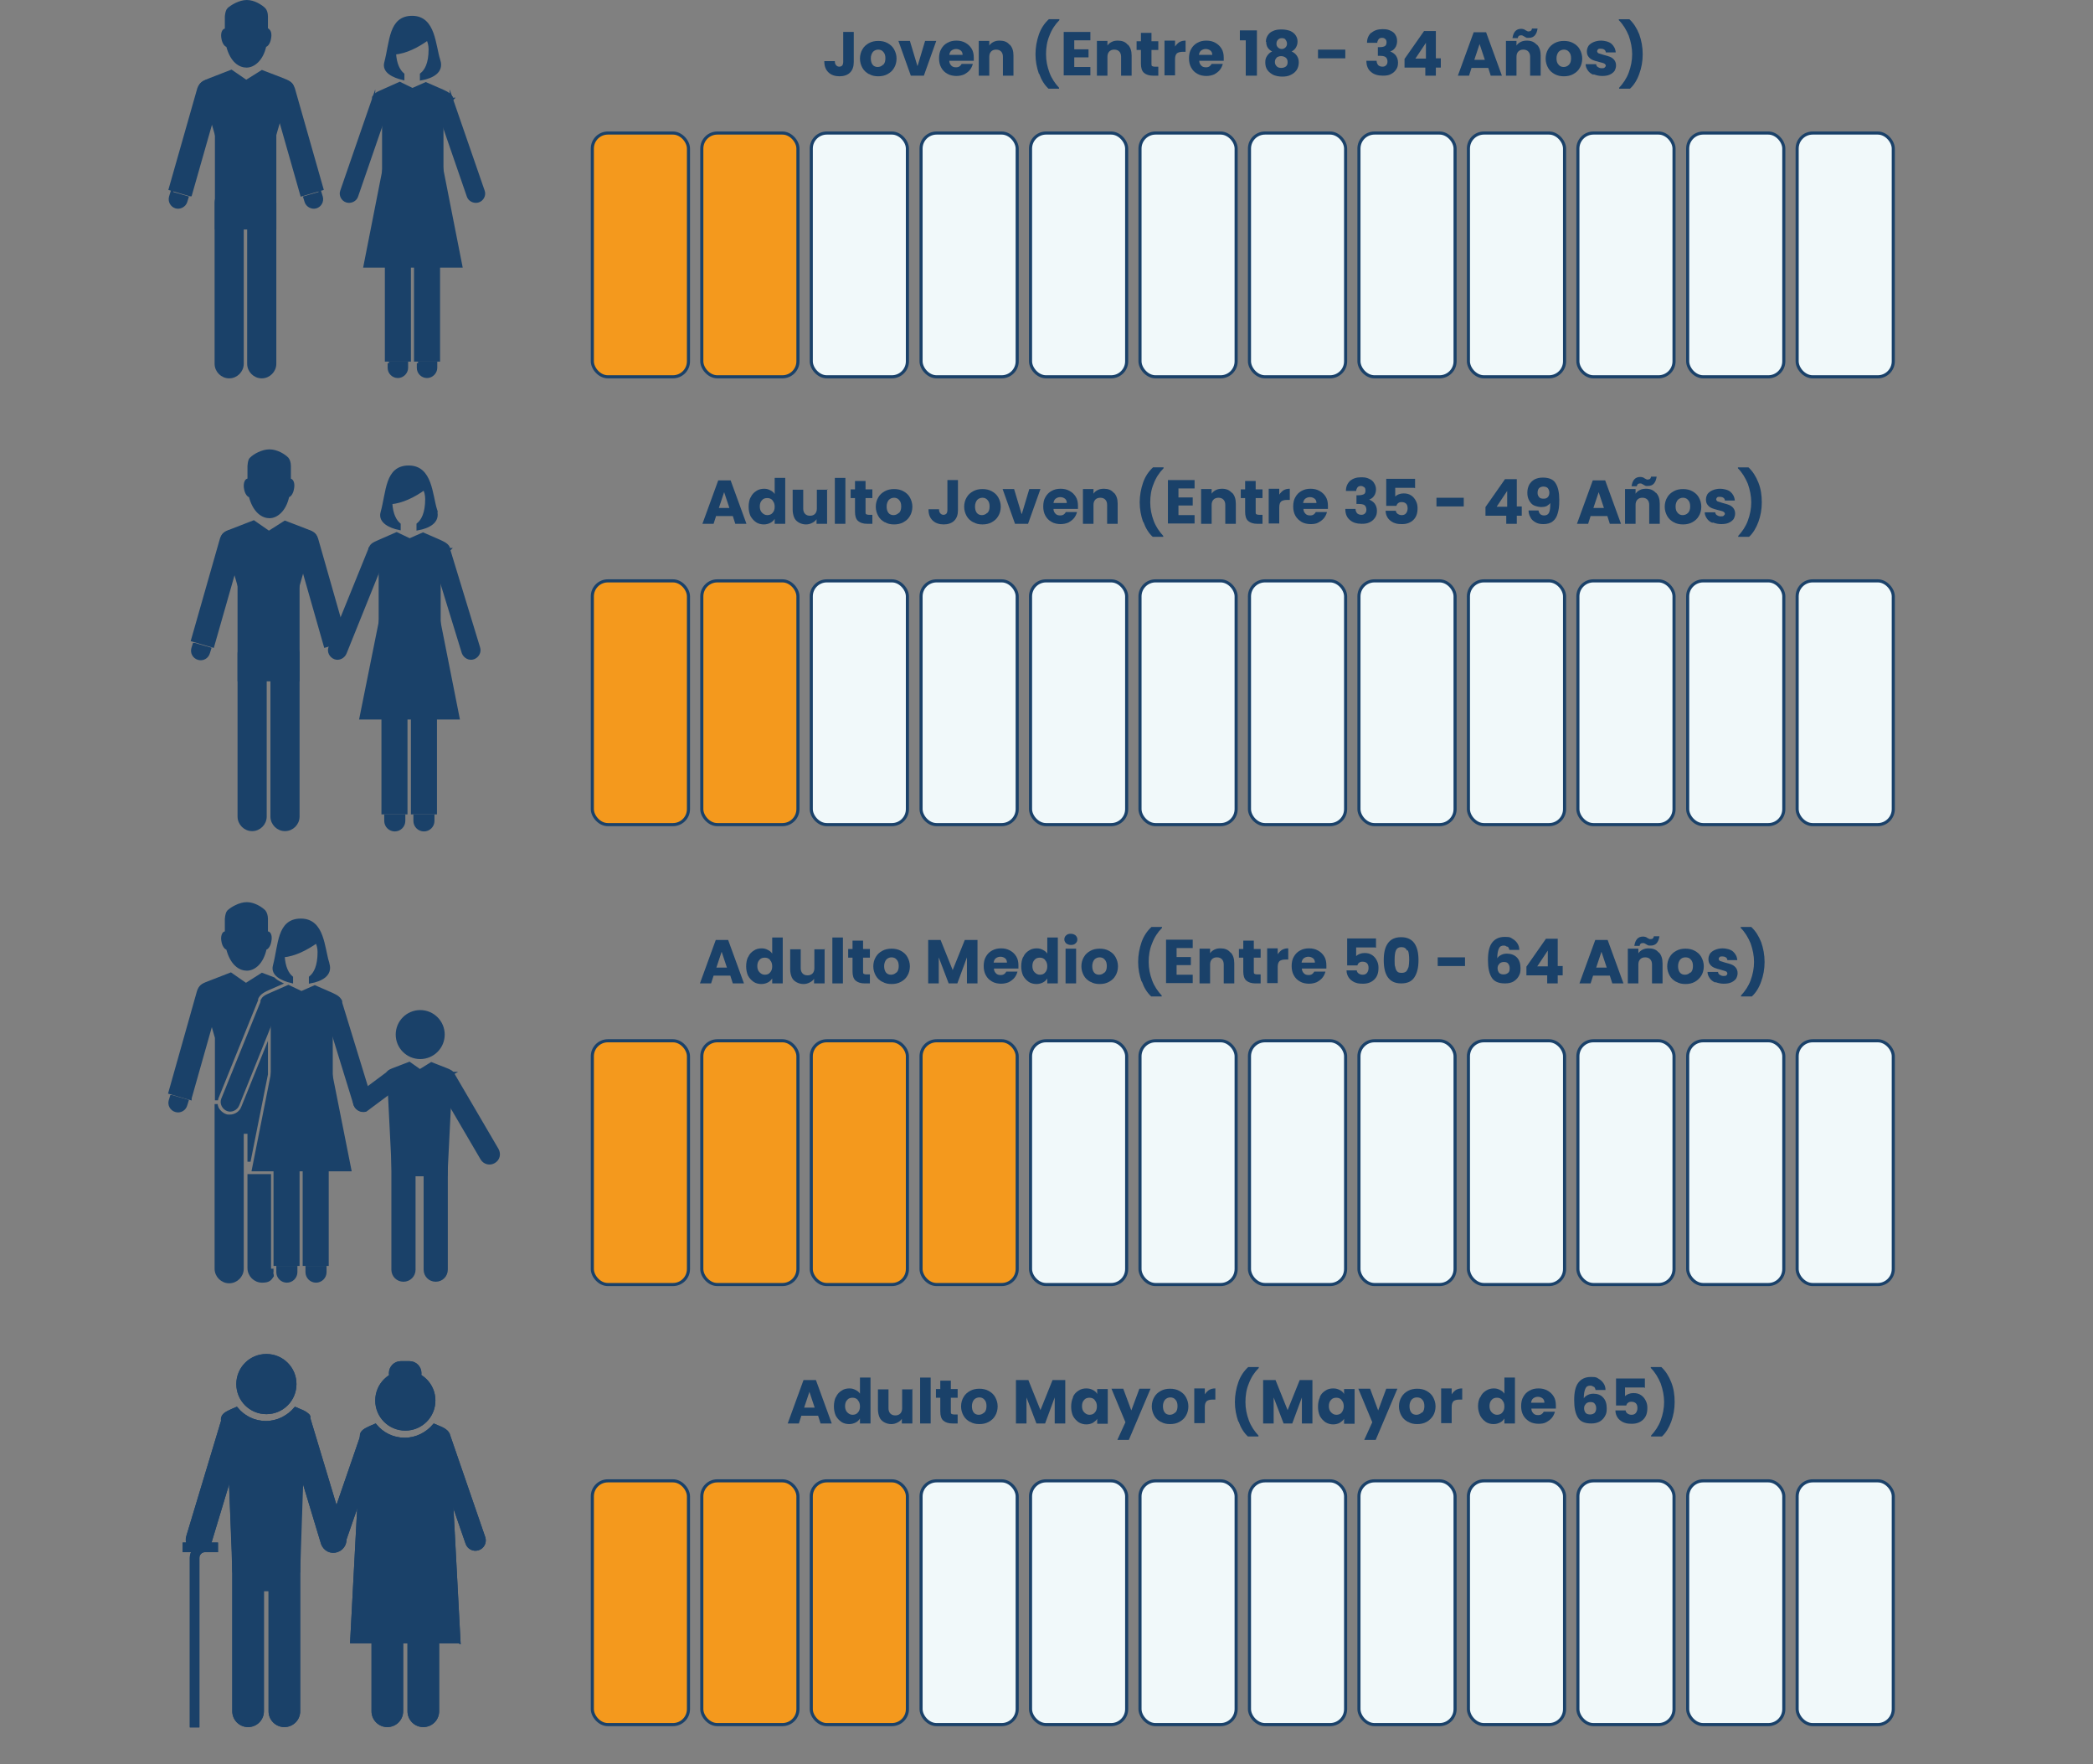 <svg xmlns="http://www.w3.org/2000/svg" id="Capa_1" data-name="Capa 1" viewBox="0 0 674.9 568.9"><rect x="0" y="0" width="674.9" height="568.9" fill="#808080" stroke="none"/><defs><style>      .cls-1 {        stroke-width: 0px;      }      .cls-1, .cls-2 {        fill: #1a4169;      }      .cls-2, .cls-3, .cls-4 {        stroke: #1a4169;        stroke-miterlimit: 10;      }      .cls-5 {        isolation: isolate;      }      .cls-3 {        fill: #f1f9fa;      }      .cls-4 {        fill: #f4991d;      }    </style></defs><g><g><path class="cls-2" d="M93.9,32.7c.2-2.6.4-4.4.4-4.4,0-1.3-1.5-2-3.3-2.7l-6.5-2.5-5.1,3.2-4.8-3.3-6.7,2.6c-1.8.7-3.3,1.3-3.3,2.7,0,0,.1,1.7.4,4.4h29s0,0-.1,0Z"></path><path class="cls-2" d="M86.2,9.7h-.3v-4.4c0-1-.3-1.9-.7-2.3-1-1-3.3-2.5-5.6-2.5s-4.8,1.5-5.9,2.5c-.4.4-.6,1.3-.7,2.3v4.3h0c-.1.1-.3,0-.4.1-.6.1-1,1.3-.7,2.7.2,1.3.9,2.3,1.5,2.3,1.3,5.1,4,6.6,6.1,6.6s4.9-1.9,5.9-6.6c.6,0,1.3-1,1.5-2.3.3-1.4,0-2.6-.7-2.7Z"></path><rect class="cls-2" x="69.8" y="32.5" width="18.8" height="41"></rect><g><path class="cls-2" d="M61.4,62.8l9.2-32.3c.5-1.8-.5-3.6-2.3-4.2s-3.6.5-4.2,2.3l-9.2,32.3,6.4,1.9h0Z"></path><path class="cls-2" d="M55.4,62.2l-.4,1.3c-.4,1.4.4,2.8,1.7,3.2s2.8-.4,3.2-1.7l.4-1.3-4.9-1.4h0Z"></path></g><g><path class="cls-2" d="M97.3,62.8l-9.2-32.3c-.5-1.8.5-3.6,2.3-4.2,1.8-.5,3.6.5,4.2,2.3l9.2,32.3-6.5,1.9Z"></path><path class="cls-2" d="M103.2,62.2l.4,1.3c.4,1.4-.4,2.8-1.7,3.2-1.3.4-2.8-.4-3.2-1.7l-.4-1.3,4.9-1.4h0Z"></path></g><polygon class="cls-2" points="88.3 44.5 70.1 44.5 65.4 28.3 93 28.3 88.3 44.5"></polygon></g><path class="cls-2" d="M78.1,117.3c0,2.3-1.9,4.2-4.2,4.2h0c-2.3,0-4.2-1.9-4.2-4.2v-51.9c0-2.3,1.9-4.2,4.2-4.2h0c2.3,0,4.2,1.9,4.2,4.2,0,0,0,51.9,0,51.9Z"></path><path class="cls-2" d="M88.6,117.3c0,2.3-1.9,4.2-4.2,4.2h0c-2.3,0-4.2-1.9-4.2-4.2v-51.9c0-2.3,1.9-4.2,4.2-4.2h0c2.3,0,4.2,1.9,4.2,4.2v51.9Z"></path></g><g><path class="cls-2" d="M145.6,32.1h0c0-1.3-1.3-2-2.8-2.7l-5.5-2.4s-2.3,1-4.3,1.9c-2.1-1-4.1-2-4.1-2l-5.6,2.5c-1.6.7-2.8,1.2-2.8,2.6h25.2,0Z"></path><path class="cls-2" d="M141.5,19.5c-1.6-4.9-1.5-13.9-8.6-13.9s-6.7,7.8-8.5,14.6c-.8,2.9,2.6,4.4,5.5,5.1v-1.3c-1.3-1.1-2.5-3.2-2.7-6.9,3.6-.3,7.4-2.2,10.7-4.6.5.9.8,2.1.8,3.4,0,4.6-1.3,6.9-2.8,8.1v1.4c3.2-.6,6.8-2.2,5.6-5.9h0Z"></path><g><path class="cls-2" d="M132,116.1v-44.2c0-2-1.6-3.7-3.7-3.7s-3.7,1.6-3.7,3.7v44.2s7.4,0,7.4,0Z"></path><path class="cls-2" d="M141.4,116.1v-44.2c0-2-1.6-3.7-3.7-3.7s-3.7,1.6-3.7,3.7v44.2s7.4,0,7.4,0Z"></path></g><g><path class="cls-2" d="M125.5,117.1v1.5c0,1.6,1.3,2.8,2.8,2.8s2.8-1.3,2.8-2.8v-1.5h-5.7,0Z"></path><path class="cls-2" d="M134.9,117.1v1.5c0,1.6,1.3,2.8,2.8,2.8s2.8-1.3,2.8-2.8v-1.5h-5.7,0Z"></path></g><g><g><path class="cls-2" d="M145.5,31.8l10.3,29.8c.5,1.3-.3,2.8-1.6,3.2s-2.8-.3-3.2-1.6l-10.9-31.6h5.4c0,.1,0,.2,0,.2Z"></path><path class="cls-2" d="M120.5,31.8l-10.3,29.8c-.5,1.3.3,2.8,1.6,3.2s2.8-.3,3.2-1.6l10.9-31.6h-5.4v.2Z"></path></g><g><rect class="cls-2" x="123.7" y="31.2" width="18.8" height="41"></rect><polygon class="cls-2" points="124 53.8 142.3 53.8 148.6 85.8 117.7 85.8 124 53.8"></polygon></g></g></g><g><g><g><path class="cls-2" d="M101.4,178c.2-2.7.4-4.4.4-4.4,0-1.3-1.5-2-3.4-2.7l-6.5-2.5-5.2,3.3-4.9-3.4-6.7,2.6c-1.9.7-3.4,1.3-3.4,2.7,0,0,.1,1.7.4,4.4h29.3Z"></path><path class="cls-2" d="M93.6,154.8h-.3v-4.5c0-1.1-.3-1.9-.7-2.4-1-1-3.3-2.5-5.7-2.5s-4.9,1.5-5.9,2.5c-.5.4-.6,1.3-.7,2.4v4.4h0c-.1.1-.3,0-.4.1-.6.1-1,1.4-.7,2.8.2,1.3.9,2.3,1.5,2.3,1.3,5.1,4.1,6.7,6.2,6.7s4.9-1.9,5.9-6.7c.6,0,1.3-1,1.5-2.3.3-1.4,0-2.6-.7-2.8h0Z"></path><rect class="cls-2" x="77.1" y="177.8" width="19" height="41.4"></rect><g><path class="cls-2" d="M68.6,208.3l9.3-32.6c.5-1.8-.5-3.7-2.3-4.2s-3.7.5-4.2,2.3l-9.3,32.6,6.5,1.9h0Z"></path><path class="cls-2" d="M62.6,207.8l-.4,1.3c-.4,1.4.4,2.8,1.8,3.2s2.8-.4,3.2-1.8l.4-1.3-4.9-1.4h0Z"></path></g><path class="cls-2" d="M104.9,208.3l-9.3-32.6c-.5-1.8.5-3.7,2.3-4.2s3.7.5,4.2,2.3l9.3,32.6-6.5,1.9h0Z"></path><polygon class="cls-2" points="95.8 189.9 77.4 189.9 72.7 173.5 100.5 173.5 95.8 189.9"></polygon></g><path class="cls-2" d="M85.5,263.3c0,2.3-1.9,4.2-4.2,4.2h0c-2.3,0-4.2-1.9-4.2-4.2v-52.4c0-2.3,1.9-4.2,4.2-4.2h0c2.3,0,4.2,1.9,4.2,4.2v52.4Z"></path><path class="cls-2" d="M96.1,263.3c0,2.3-1.9,4.2-4.2,4.2h0c-2.3,0-4.2-1.9-4.2-4.2v-52.4c0-2.3,1.9-4.2,4.2-4.2h0c2.3,0,4.2,1.9,4.2,4.2v52.4Z"></path></g><g><path class="cls-2" d="M144.7,177.3h0c0-1.3-1.3-2-2.8-2.7l-5.5-2.4s-2.3,1-4.3,1.9l-4.2-2-5.7,2.5c-1.6.7-2.8,1.2-2.8,2.6h25.4,0Z"></path><path class="cls-2" d="M140.5,164.6c-1.6-5-1.5-14-8.7-14s-6.7,7.9-8.6,14.7c-.8,2.9,2.6,4.5,5.5,5.1v-1.3c-1.3-1.1-2.5-3.2-2.7-7,3.6-.3,7.5-2.2,10.8-4.6.5.9.8,2.1.8,3.4,0,4.6-1.3,7-2.8,8.2v1.4c3.2-.6,6.8-2.2,5.6-5.9h0Z"></path><g><path class="cls-2" d="M130.9,262.1v-44.6c0-2-1.7-3.7-3.7-3.7s-3.7,1.6-3.7,3.7v44.6h7.4,0Z"></path><path class="cls-2" d="M140.4,262.1v-44.6c0-2-1.7-3.7-3.7-3.7s-3.7,1.6-3.7,3.7v44.6h7.4,0Z"></path></g><g><path class="cls-2" d="M124.4,263.1v1.6c0,1.6,1.3,2.9,2.9,2.9s2.9-1.3,2.9-2.9v-1.6h-5.8Z"></path><path class="cls-2" d="M133.8,263.1v1.6c0,1.6,1.3,2.9,2.9,2.9s2.9-1.3,2.9-2.9v-1.6h-5.8Z"></path></g><g><g><path class="cls-2" d="M144.6,177l9.7,31.8c.5,1.4-.3,2.8-1.6,3.3s-2.8-.3-3.3-1.6l-10.3-33.5h5.5Z"></path><path class="cls-2" d="M119.3,177l-12.9,31.8c-.5,1.4.3,2.8,1.6,3.3s2.8-.3,3.3-1.6l13.5-33.5h-5.5c0,.1,0,0,0,0Z"></path></g><g><rect class="cls-2" x="122.6" y="176.4" width="19" height="41.4"></rect><polygon class="cls-2" points="122.9 199.2 141.3 199.2 147.7 231.5 116.4 231.5 122.9 199.2"></polygon></g></g></g></g><g><g><g><path class="cls-2" d="M86.2,300.8h-.3v-4.5c0-1-.3-1.9-.7-2.4-1-1-3.3-2.5-5.6-2.5s-4.8,1.5-5.9,2.5c-.4.4-.6,1.3-.7,2.4v4.4h0c-.1.1-.3,0-.4.1-.6.1-1,1.4-.7,2.7.2,1.3.9,2.3,1.5,2.3,1.3,5.1,4,6.7,6.2,6.7s4.9-1.9,5.9-6.7c.6,0,1.3-1,1.5-2.3.3-1.4,0-2.6-.7-2.7h0Z"></path><g><path class="cls-2" d="M61.3,354.1l9.2-32.5c.5-1.8-.5-3.7-2.3-4.2s-3.7.5-4.2,2.3l-9.2,32.6,6.5,1.9h0Z"></path><path class="cls-2" d="M55.3,353.6l-.4,1.3c-.4,1.4.4,2.8,1.8,3.2,1.4.4,2.8-.4,3.2-1.8l.4-1.3-4.9-1.4h0Z"></path></g></g><g><path class="cls-2" d="M109.8,323.3h0c0-1.3-1.3-2-2.8-2.7l-5.5-2.4s-2.3,1-4.3,1.9c-2.1-1-4.2-2-4.2-2l-5.7,2.5c-1.6.7-2.8,1.2-2.8,2.6h25.3Z"></path><path class="cls-2" d="M105.7,310.6c-1.6-5-1.5-13.9-8.7-13.9s-6.7,7.9-8.5,14.7c-.8,2.9,2.6,4.4,5.5,5.1v-1.3c-1.3-1.1-2.5-3.2-2.7-7,3.6-.3,7.4-2.2,10.8-4.6.5.9.8,2.1.8,3.4,0,4.6-1.3,7-2.8,8.2v1.4c3.2-.6,6.8-2.2,5.6-5.9h0Z"></path><g><path class="cls-2" d="M96.1,407.7v-44.5c0-2-1.6-3.7-3.7-3.7s-3.7,1.6-3.7,3.7v44.5h7.4Z"></path><path class="cls-2" d="M105.5,407.7v-44.5c0-2-1.6-3.7-3.7-3.7s-3.7,1.6-3.7,3.7v44.5h7.4Z"></path></g><g><path class="cls-2" d="M89.6,408.7v1.5c0,1.6,1.3,2.9,2.9,2.9s2.9-1.3,2.9-2.9v-1.5h-5.8Z"></path><path class="cls-2" d="M99,408.7v1.5c0,1.6,1.3,2.9,2.9,2.9s2.9-1.3,2.9-2.9v-1.5h-5.8Z"></path></g><g><g><path class="cls-2" d="M109.7,322.9l9.7,31.6c.5,1.3-.3,2.8-1.6,3.3-1.3.5-2.8-.3-3.3-1.6l-10.3-33.4h5.5Z"></path><path class="cls-2" d="M84.6,322.9l-12.8,31.6c-.5,1.3.3,2.8,1.6,3.3,1.3.5,2.8-.3,3.3-1.6l13.4-33.4h-5.5s0,.1,0,.1Z"></path></g><g><g><path class="cls-2" d="M69.8,354.8c0-.3.1-.6.2-.9l12.7-31.4c0-.6.3-1.1.6-1.5h0c.8-1.1,2.1-1.7,3.2-2.2l3.9-1.7c-.8-.4-1.6-.9-2.2-1.5l-3.7-1.4-5.2,3.3-4.9-3.4-6.7,2.6c-1.9.7-3.3,1.3-3.3,2.7,0,0,.1,1.7.4,4.4h1.9l3.1,10.8v20h0s0,.2,0,.2Z"></path><path class="cls-2" d="M80.3,374.5l5.6-28.1v-8.2l-7.6,18.8c-.6,1.7-2.3,2.9-4.2,2.9h0c-.5,0-1,0-1.4-.2-1.1-.4-2-1.2-2.6-2.2-.2-.5-.4-1-.4-1.5v9.1h0v44c0,2.3,1.9,4.2,4.2,4.2s4.2-1.9,4.2-4.2v-44h2.2v9.5h0Z"></path><path class="cls-2" d="M87.7,410.3v-.7h-.8v-30.5h-6.6v29.8c0,2.3,1.9,4.2,4.2,4.2s2.6-.7,3.3-1.7c0-.4-.2-.8-.2-1.2h.1Z"></path></g><rect class="cls-2" x="87.8" y="322.3" width="19" height="41.2"></rect><polygon class="cls-2" points="88.1 345 106.4 345 112.8 377.2 81.7 377.2 88.1 345"></polygon></g></g></g></g><g><path class="cls-2" d="M145.8,349.8c.2-1.9.3-3.1.3-3.1,0-.9-1.1-1.4-2.4-1.9l-4.6-1.8-3.7,2.3-3.4-2.4-4.7,1.8c-1.3.5-2.4.9-2.4,1.9,0,0,0,1.2.3,3.1h20.6,0Z"></path><polygon class="cls-2" points="143.8 378.8 126.9 378.8 125.3 346.9 145.4 346.9 143.8 378.8"></polygon></g><circle class="cls-2" cx="135.5" cy="333.6" r="7.4"></circle><g><path class="cls-2" d="M126.7,370.8v38.6c0,1.9,1.5,3.4,3.4,3.4s3.4-1.5,3.4-3.4v-38.6h-6.9,0Z"></path><path class="cls-2" d="M137.1,370.8v38.6c0,1.9,1.5,3.4,3.4,3.4s3.4-1.5,3.4-3.4v-38.6h-6.9,0Z"></path></g><path class="cls-2" d="M145.9,346.1l14.4,24.6c.8,1.4.4,3.1-1,3.9-1.3.8-3.1.4-3.9-1l-14.4-24.6,4.9-2.9h0Z"></path><path class="cls-2" d="M125.5,345.7l-9,6.7c-1.5.4-2.5,1.9-2.1,3.5.4,1.5,1.9,2.5,3.5,2.1l9-6.7-1.4-5.5h0Z"></path></g><g><g><g><path class="cls-2" d="M144.6,462.7l11.4,33.1c.5,1.5-.3,3.1-1.8,3.6s-3.1-.3-3.6-1.8l-12.1-35h6c0,.1,0,0,0,0h0Z"></path><path class="cls-2" d="M116.8,462.7l-11.4,33.1c-.5,1.5.3,3.1,1.8,3.6s3.1-.3,3.6-1.8l12.1-35h-6c0,.1,0,0,0,0h0Z"></path></g><g><path class="cls-2" d="M129.5,551.8c0,2.6-2.1,4.6-4.6,4.6h0c-2.6,0-4.6-2.1-4.6-4.6v-51.8c0-2.6,2.1-4.6,4.6-4.6h0c2.6,0,4.6,2.1,4.6,4.6v51.8Z"></path><path class="cls-2" d="M141.1,551.8c0,2.6-2.1,4.6-4.6,4.6h0c-2.6,0-4.6-2.1-4.6-4.6v-51.8c0-2.6,2.1-4.6,4.6-4.6h0c2.6,0,4.6,2.1,4.6,4.6v51.8Z"></path></g><path class="cls-2" d="M148,529.4l-3.5-66.3h0c0-.4,0-.6-.2-.8v-.2h0c-.5-.8-1.6-1.4-2.9-1.9l-1.4-.6c-2.3,2.7-5.7,4.5-9.5,4.5s-7.2-1.7-9.5-4.5l-1.4.6c-1.7.8-3.1,1.4-3.1,2.9h.4l-3.5,66.3h34.6Z"></path><path class="cls-2" d="M121.5,451.6c0-5.1,4.1-9.2,9.2-9.2s9.2,4.1,9.2,9.2-4.1,9.2-9.2,9.2-9.2-4.1-9.2-9.2Z"></path><path class="cls-2" d="M135.4,442.8c0-1.9-1.5-3.4-3.4-3.4h-2.7c-1.9,0-3.4,1.5-3.4,3.4h0c0,1.9,1.5,3.4,3.4,3.4h2.7c1.9,0,3.4-1.5,3.4-3.4h0Z"></path></g><g><g><path class="cls-2" d="M144.6,462.7l11.4,33.1c.5,1.5-.3,3.1-1.8,3.6s-3.1-.3-3.6-1.8l-12.1-35h6c0,.1,0,0,0,0h0Z"></path><path class="cls-2" d="M116.8,462.7l-11.4,33.1c-.5,1.5.3,3.1,1.8,3.6s3.1-.3,3.6-1.8l12.1-35h-6c0,.1,0,0,0,0h0Z"></path></g><g><path class="cls-2" d="M129.5,551.8c0,2.6-2.1,4.6-4.6,4.6h0c-2.6,0-4.6-2.1-4.6-4.6v-51.8c0-2.6,2.1-4.6,4.6-4.6h0c2.6,0,4.6,2.1,4.6,4.6v51.8Z"></path><path class="cls-2" d="M141.1,551.8c0,2.6-2.1,4.6-4.6,4.6h0c-2.6,0-4.6-2.1-4.6-4.6v-51.8c0-2.6,2.1-4.6,4.6-4.6h0c2.6,0,4.6,2.1,4.6,4.6v51.8Z"></path></g><path class="cls-2" d="M148,529.4l-3.5-66.3h0c0-.4,0-.6-.2-.8v-.2h0c-.5-.8-1.6-1.4-2.9-1.9l-1.4-.6c-2.3,2.7-5.7,4.5-9.5,4.5s-7.2-1.7-9.5-4.5l-1.4.6c-1.7.8-3.1,1.4-3.1,2.9h.4l-3.5,66.3h34.6Z"></path><path class="cls-2" d="M121.5,451.6c0-5.1,4.1-9.2,9.2-9.2s9.2,4.1,9.2,9.2-4.1,9.2-9.2,9.2-9.2-4.1-9.2-9.2Z"></path><path class="cls-2" d="M135.4,442.8c0-1.9-1.5-3.4-3.4-3.4h-2.7c-1.9,0-3.4,1.5-3.4,3.4h0c0,1.9,1.5,3.4,3.4,3.4h2.7c1.9,0,3.4-1.5,3.4-3.4h0Z"></path></g><g><g><g><g><g><path class="cls-2" d="M84.6,551.8c0,2.6-2.1,4.6-4.6,4.6h0c-2.6,0-4.6-2.1-4.6-4.6v-51.8c0-2.6,2.1-4.6,4.6-4.6h0c2.6,0,4.6,2.1,4.6,4.6v51.8Z"></path><path class="cls-2" d="M96.3,551.8c0,2.6-2.1,4.6-4.6,4.6h0c-2.6,0-4.6-2.1-4.6-4.6v-51.8c0-2.6,2.1-4.6,4.6-4.6h0c2.6,0,4.6,2.1,4.6,4.6v51.8Z"></path></g><path class="cls-2" d="M95.8,512.6l1.7-44.8,2-11.1c-.5-.8-1.6-1.4-2.9-1.9l-1.4-.6c-2.3,2.7-5.7,4.5-9.5,4.5s-7.2-1.7-9.5-4.5l-1.4.6c-1.7.8-3.1,1.4-3.1,2.9h0l2.2,10.8,1.9,44.1h20Z"></path><path class="cls-2" d="M76.7,446.3c0-5.1,4.1-9.2,9.2-9.2s9.2,4.1,9.2,9.2-4.1,9.2-9.2,9.2-9.2-4.1-9.2-9.2Z"></path></g><path class="cls-2" d="M92.5,459.6l11.5,38.1c.7,2,2.8,3,4.7,2.3,2-.7,3-2.8,2.3-4.7l-11.6-38.5-6.9,2.9h0Z"></path><path class="cls-2" d="M79.1,459.6l-11.5,38.1c-.7,2-2.8,3-4.7,2.3-1.9-.7-3-2.8-2.3-4.7l11.6-38.5,6.9,2.9h0Z"></path></g><path class="cls-2" d="M66.1,497.9h-6.7v2.1h3c-.4.7-.7,1.4-.7,2.3v54.2h2.1v-54.2c0-1.2,1-2.3,2.3-2.3h3.7v-2.1h-3.7Z"></path></g><g><g><g><g><path class="cls-2" d="M84.6,551.8c0,2.6-2.1,4.6-4.6,4.6h0c-2.6,0-4.6-2.1-4.6-4.6v-51.8c0-2.6,2.1-4.6,4.6-4.6h0c2.6,0,4.6,2.1,4.6,4.6v51.8Z"></path><path class="cls-2" d="M96.3,551.8c0,2.6-2.1,4.6-4.6,4.6h0c-2.6,0-4.6-2.1-4.6-4.6v-51.8c0-2.6,2.1-4.6,4.6-4.6h0c2.6,0,4.6,2.1,4.6,4.6v51.8Z"></path></g><path class="cls-2" d="M96.3,506.6l1.3-38.8,2-11.1c-.5-.8-1.6-1.4-2.9-1.9l-1.4-.6c-2.3,2.7-5.7,4.5-9.5,4.5s-7.2-1.7-9.5-4.5l-1.4.6c-1.7.8-3.1,1.4-3.1,2.9h0l2.2,10.8,1.4,38.1h20.9Z"></path><path class="cls-2" d="M76.7,446.3c0-5.1,4.1-9.2,9.2-9.2s9.2,4.1,9.2,9.2-4.1,9.2-9.2,9.2-9.2-4.1-9.2-9.2Z"></path></g><path class="cls-2" d="M92.5,459.6l11.5,38.1c.7,2,2.8,3,4.7,2.3,2-.7,3-2.8,2.3-4.7l-11.6-38.5-6.9,2.9h0Z"></path><path class="cls-2" d="M79.1,459.6l-11.5,38.1c-.7,2-2.8,3-4.7,2.3-1.9-.7-3-2.8-2.3-4.7l11.6-38.5,6.9,2.9h0Z"></path></g><path class="cls-2" d="M66.1,497.9h-6.7v2.1h3c-.4.7-.7,1.4-.7,2.3v54.2h2.1v-54.2c0-1.2,1-2.3,2.3-2.3h3.7v-2.1h-3.7Z"></path></g></g></g><rect class="cls-4" x="191" y="42.9" width="31" height="78.6" rx="5" ry="5"></rect><rect class="cls-4" x="226.3" y="42.9" width="31" height="78.6" rx="5" ry="5"></rect><rect class="cls-3" x="261.6" y="42.9" width="31" height="78.6" rx="5" ry="5"></rect><rect class="cls-3" x="297" y="42.9" width="31" height="78.6" rx="5" ry="5"></rect><rect class="cls-3" x="332.3" y="42.9" width="31" height="78.6" rx="5" ry="5"></rect><rect class="cls-3" x="367.6" y="42.9" width="31" height="78.6" rx="5" ry="5"></rect><rect class="cls-3" x="402.9" y="42.9" width="31" height="78.6" rx="5" ry="5"></rect><rect class="cls-3" x="438.2" y="42.9" width="31" height="78.6" rx="5" ry="5"></rect><rect class="cls-3" x="473.5" y="42.9" width="31" height="78.6" rx="5" ry="5"></rect><rect class="cls-3" x="508.8" y="42.9" width="31" height="78.6" rx="5" ry="5"></rect><rect class="cls-3" x="544.2" y="42.9" width="31" height="78.6" rx="5" ry="5"></rect><rect class="cls-3" x="579.5" y="42.9" width="31" height="78.6" rx="5" ry="5"></rect><g class="cls-5"><g class="cls-5"><g class="cls-5"><path class="cls-1" d="M275.3,10.4v9.6c0,1.5-.4,2.6-1.2,3.4s-2,1.2-3.4,1.2-2.7-.4-3.6-1.3-1.3-2-1.3-3.6h3.4c0,.6.1,1,.4,1.3.2.3.6.5,1,.5s.7-.1,1-.4c.2-.3.3-.7.3-1.2v-9.6h3.4Z"></path><path class="cls-1" d="M280.2,23.9c-.9-.5-1.6-1.1-2.1-2s-.8-1.9-.8-3,.3-2.2.8-3c.5-.9,1.2-1.5,2.1-2s1.9-.7,3-.7,2.1.2,3,.7,1.6,1.1,2.1,2,.8,1.9.8,3-.3,2.2-.8,3c-.5.9-1.2,1.5-2.1,2s-1.9.7-3,.7-2.1-.2-2.9-.7h-.1ZM284.8,20.9c.5-.5.7-1.2.7-2.1s-.2-1.6-.7-2.1c-.4-.5-1-.7-1.6-.7s-1.2.2-1.7.7c-.4.5-.7,1.2-.7,2.1s.2,1.6.6,2.1c.4.5,1,.7,1.6.7s1.2-.2,1.7-.7h0Z"></path><path class="cls-1" d="M295.9,21.2l2.4-8h3.6l-4,11.2h-4.2l-4-11.2h3.7l2.4,8h.1Z"></path><path class="cls-1" d="M313.8,19.6h-7.7c0,.7.3,1.2.7,1.6s.9.5,1.5.5c.9,0,1.4-.4,1.8-1.1h3.6c-.2.7-.5,1.4-1,2s-1.1,1-1.8,1.4c-.7.3-1.6.5-2.5.5s-2.1-.2-2.9-.7c-.9-.5-1.5-1.1-2-2s-.7-1.9-.7-3,.2-2.2.7-3c.5-.9,1.1-1.5,2-2s1.8-.7,2.9-.7,2,.2,2.9.7,1.5,1.1,2,1.9.7,1.8.7,2.9,0,.7,0,1h-.2ZM310.4,17.7c0-.6-.2-1.1-.6-1.4s-.9-.5-1.5-.5-1.1.2-1.5.5-.6.8-.7,1.4h4.3Z"></path><path class="cls-1" d="M325.6,14.4c.8.8,1.2,2,1.2,3.5v6.5h-3.4v-6.1c0-.7-.2-1.3-.6-1.7s-.9-.6-1.6-.6-1.2.2-1.6.6-.6,1-.6,1.7v6.1h-3.4v-11.2h3.4v1.5c.3-.5.8-.9,1.4-1.2s1.2-.4,2-.4c1.3,0,2.4.4,3.1,1.3h.1Z"></path><path class="cls-1" d="M335,23.8c-.7-2-1.1-4.1-1.1-6.3s.4-4.4,1.1-6.4,1.8-3.6,3.2-4.9h3.4v.3c-1.4,1.4-2.5,3.1-3.2,5-.8,1.9-1.1,3.9-1.1,6s.4,4,1.1,5.9,1.8,3.5,3.1,4.9v.3h-3.4c-1.3-1.2-2.3-2.8-3-4.8h-.1Z"></path><path class="cls-1" d="M346.4,13.1v2.8h4.6v2.6h-4.6v3.1h5.2v2.7h-8.6v-14h8.6v2.7h-5.2Z"></path><path class="cls-1" d="M363.7,14.4c.8.8,1.2,2,1.2,3.5v6.5h-3.4v-6.1c0-.7-.2-1.3-.6-1.7s-.9-.6-1.6-.6-1.2.2-1.6.6-.6,1-.6,1.7v6.1h-3.4v-11.2h3.4v1.5c.3-.5.8-.9,1.4-1.2s1.2-.4,2-.4c1.3,0,2.4.4,3.1,1.3h.1Z"></path><path class="cls-1" d="M373.5,21.5v2.9h-1.7c-1.2,0-2.2-.3-2.9-.9-.7-.6-1-1.6-1-3v-4.4h-1.4v-2.8h1.4v-2.7h3.4v2.7h2.2v2.8h-2.2v4.5c0,.3,0,.6.2.7s.4.2.8.2c0,0,1.2,0,1.2,0Z"></path><path class="cls-1" d="M380.3,13.6c.6-.4,1.3-.5,2-.5v3.6h-.9c-.9,0-1.5.2-1.9.5-.4.4-.6,1-.6,1.9v5.2h-3.4v-11.2h3.4v1.9c.4-.6.9-1.1,1.5-1.5h-.1Z"></path><path class="cls-1" d="M394.4,19.6h-7.7c0,.7.3,1.2.7,1.6.4.4.9.5,1.5.5.9,0,1.4-.4,1.8-1.1h3.6c-.2.7-.5,1.4-1,2s-1.1,1-1.8,1.4c-.7.3-1.6.5-2.5.5s-2.1-.2-2.9-.7c-.9-.5-1.5-1.1-2-2s-.7-1.9-.7-3,.2-2.2.7-3c.5-.9,1.1-1.5,2-2s1.8-.7,2.9-.7,2,.2,2.9.7,1.5,1.1,2,1.9.7,1.8.7,2.9,0,.7,0,1h-.2ZM390.9,17.7c0-.6-.2-1.1-.6-1.4s-.9-.5-1.5-.5-1.1.2-1.5.5-.6.8-.7,1.4h4.3Z"></path><path class="cls-1" d="M399.8,13v-3.2h5.5v14.6h-3.6v-11.4h-2,.1Z"></path><path class="cls-1" d="M408.2,13.4c0-.7.2-1.4.6-2s.9-1.1,1.7-1.4c.8-.4,1.7-.5,2.8-.5s2,.2,2.8.5c.8.4,1.3.8,1.7,1.4.4.6.6,1.2.6,2s-.2,1.3-.5,1.9c-.3.5-.8,1-1.4,1.3.7.3,1.3.8,1.7,1.4.4.6.6,1.3.6,2.1s-.2,1.8-.7,2.5-1.1,1.2-2,1.6c-.8.4-1.7.5-2.7.5s-1.9-.2-2.7-.5c-.8-.4-1.5-.9-2-1.6s-.7-1.5-.7-2.5.2-1.5.6-2.1.9-1.1,1.6-1.4c-1.3-.7-1.9-1.7-1.9-3.1h-.1ZM411.7,18.6c-.4.3-.6.8-.6,1.4s.2,1,.6,1.4.9.5,1.5.5,1.1-.2,1.5-.5c.4-.4.5-.8.5-1.4s-.2-1.1-.6-1.4-.9-.5-1.5-.5-1.1.2-1.5.5h.1ZM414.5,12.7c-.3-.3-.7-.4-1.2-.4s-.9.2-1.2.5c-.3.3-.5.7-.5,1.3s.2.9.5,1.2.7.5,1.2.5.9-.2,1.2-.5c.3-.3.5-.7.5-1.2s-.2-1-.5-1.3h0Z"></path><path class="cls-1" d="M433.8,16v2.8h-8.8v-2.8s8.8,0,8.8,0Z"></path><path class="cls-1" d="M442.2,10.6c.9-.8,2.1-1.2,3.6-1.2s1.9.2,2.6.5,1.3.8,1.6,1.4c.4.6.5,1.3.5,2s-.2,1.6-.7,2.2c-.4.6-1,.9-1.5,1.1h0c.8.3,1.4.8,1.8,1.3.4.6.7,1.3.7,2.3s-.2,1.6-.6,2.2-.9,1.1-1.7,1.5c-.7.4-1.6.5-2.6.5-1.6,0-2.9-.4-3.8-1.2-1-.8-1.5-2-1.5-3.6h3.3c0,.6.2,1,.5,1.4.3.3.8.5,1.4.5s.9-.2,1.2-.5c.3-.3.4-.7.4-1.2s-.2-1.1-.6-1.4-1.1-.4-1.9-.4h-.6v-2.8h.6c.7,0,1.2-.1,1.6-.3s.6-.7.6-1.2-.1-.9-.4-1.1c-.3-.3-.6-.4-1.1-.4s-.9.2-1.1.5-.4.7-.4,1.1h-3.3c0-1.4.5-2.5,1.4-3.3h0Z"></path><path class="cls-1" d="M452.9,21.8v-2.8l6.3-9h3.8v8.8h1.6v3h-1.6v2.6h-3.4v-2.6h-6.7,0ZM459.8,13.8l-3.4,5.1h3.4s0-5.1,0-5.1Z"></path><path class="cls-1" d="M479.7,21.9h-5.2l-.8,2.5h-3.6l5.1-14h4l5.1,14h-3.6l-.8-2.5h-.2ZM478.8,19.3l-1.7-5.1-1.7,5.1h3.5,0Z"></path><path class="cls-1" d="M495.6,14.4c.8.8,1.2,2,1.2,3.5v6.5h-3.4v-6.1c0-.7-.2-1.3-.6-1.7s-.9-.6-1.6-.6-1.2.2-1.6.6-.6,1-.6,1.7v6.1h-3.4v-11.2h3.4v1.5c.3-.5.8-.9,1.4-1.2s1.2-.4,2-.4c1.3,0,2.3.4,3.1,1.3h.1ZM490.4,9.3c.3,0,.5,0,.8.1.2,0,.5.2.8.4.2.1.4.2.6.3s.3,0,.5,0c.5,0,.8-.3.9-.9h1.8c-.3,2-1.2,3-2.8,3s-.5,0-.8-.1c-.2,0-.5-.2-.8-.4-.2-.1-.4-.2-.6-.3h-.5c-.5,0-.8.3-.9.9h-1.7c.3-2,1.2-3,2.8-3h0Z"></path><path class="cls-1" d="M501.3,23.9c-.9-.5-1.6-1.1-2.1-2s-.8-1.9-.8-3,.3-2.2.8-3c.5-.9,1.2-1.5,2.1-2s1.9-.7,3-.7,2.1.2,3,.7,1.6,1.1,2.1,2,.8,1.9.8,3-.3,2.2-.8,3c-.5.9-1.2,1.5-2.1,2s-1.9.7-3,.7-2.1-.2-3-.7ZM505.9,20.9c.5-.5.7-1.2.7-2.1s-.2-1.6-.7-2.1c-.4-.5-1-.7-1.6-.7s-1.2.2-1.7.7c-.4.5-.7,1.2-.7,2.1s.2,1.6.7,2.1c.4.5,1,.7,1.6.7s1.2-.2,1.7-.7Z"></path><path class="cls-1" d="M513.8,24.1c-.8-.3-1.4-.8-1.8-1.4s-.7-1.2-.7-2h3.4c0,.4.2.7.5.9.3.2.7.4,1.2.4s.8,0,1-.2.4-.4.4-.6-.2-.6-.5-.7c-.3-.2-.9-.3-1.6-.5-.8-.2-1.5-.4-2-.6s-1-.5-1.4-1-.6-1-.6-1.8.2-1.2.5-1.8c.4-.5.9-.9,1.6-1.2s1.5-.5,2.5-.5,2.5.3,3.3,1,1.3,1.6,1.4,2.8h-3.2c0-.4-.2-.7-.5-.9-.3-.2-.7-.3-1.1-.3s-.7,0-.9.2c-.2.2-.3.4-.3.6s.2.6.5.7.9.3,1.6.5c.8.2,1.5.4,2,.6s1,.5,1.4,1,.6,1.1.6,1.8-.2,1.2-.5,1.8c-.4.5-.9.9-1.6,1.2-.7.3-1.5.4-2.4.4s-1.8-.2-2.6-.5h-.2Z"></path><path class="cls-1" d="M522.1,28.6v-.3c1.3-1.4,2.4-3,3.1-4.9s1.1-3.9,1.1-5.9-.4-4-1.1-6c-.8-1.9-1.8-3.6-3.2-5v-.3h3.4c1.4,1.3,2.4,2.9,3.2,4.9.7,2,1.1,4.1,1.1,6.4s-.4,4.4-1.1,6.3c-.7,2-1.7,3.6-3,4.8h-3.5Z"></path></g></g></g><rect class="cls-4" x="191" y="187.3" width="31" height="78.6" rx="5" ry="5"></rect><rect class="cls-4" x="226.3" y="187.3" width="31" height="78.6" rx="5" ry="5"></rect><rect class="cls-3" x="261.6" y="187.3" width="31" height="78.6" rx="5" ry="5"></rect><rect class="cls-3" x="297" y="187.3" width="31" height="78.6" rx="5" ry="5"></rect><rect class="cls-3" x="332.3" y="187.3" width="31" height="78.6" rx="5" ry="5"></rect><rect class="cls-3" x="367.6" y="187.3" width="31" height="78.6" rx="5" ry="5"></rect><rect class="cls-3" x="402.9" y="187.3" width="31" height="78.6" rx="5" ry="5"></rect><rect class="cls-3" x="438.2" y="187.3" width="31" height="78.6" rx="5" ry="5"></rect><rect class="cls-3" x="473.5" y="187.3" width="31" height="78.6" rx="5" ry="5"></rect><rect class="cls-3" x="508.8" y="187.3" width="31" height="78.6" rx="5" ry="5"></rect><rect class="cls-3" x="544.2" y="187.3" width="31" height="78.6" rx="5" ry="5"></rect><rect class="cls-3" x="579.5" y="187.3" width="31" height="78.6" rx="5" ry="5"></rect><g class="cls-5"><g class="cls-5"><g class="cls-5"><path class="cls-1" d="M236.1,166.4h-5.2l-.8,2.5h-3.6l5.1-14h4l5.1,14h-3.6l-.8-2.5h-.2ZM235.2,163.8l-1.7-5.1-1.7,5.1h3.5-.1Z"></path><path class="cls-1" d="M242.1,160.3c.4-.9,1-1.5,1.8-2,.7-.5,1.6-.7,2.5-.7s1.4.2,2,.5,1.1.7,1.4,1.2v-5.2h3.4v14.8h-3.4v-1.6c-.3.5-.8,1-1.4,1.3-.6.3-1.3.5-2.1.5s-1.8-.2-2.5-.7-1.3-1.1-1.8-2c-.4-.9-.6-1.9-.6-3s.2-2.2.6-3h.1ZM249.1,161.3c-.5-.5-1-.7-1.7-.7s-1.3.2-1.7.7c-.5.5-.7,1.2-.7,2s.2,1.5.7,2,1,.8,1.7.8,1.3-.2,1.7-.7c.5-.5.7-1.2.7-2s-.2-1.5-.7-2h0Z"></path><path class="cls-1" d="M266.7,157.7v11.2h-3.4v-1.5c-.3.5-.8.9-1.4,1.2-.6.3-1.2.5-2,.5s-1.6-.2-2.3-.6c-.7-.4-1.2-.9-1.5-1.6s-.5-1.6-.5-2.5v-6.5h3.4v6.1c0,.7.2,1.3.6,1.7.4.4.9.6,1.6.6s1.2-.2,1.6-.6.6-1,.6-1.7v-6.1h3.4v-.2Z"></path><path class="cls-1" d="M272.6,154.1v14.8h-3.4v-14.8h3.4Z"></path><path class="cls-1" d="M281.3,166v2.9h-1.7c-1.2,0-2.2-.3-2.9-.9-.7-.6-1-1.6-1-3v-4.4h-1.4v-2.8h1.4v-2.7h3.4v2.7h2.2v2.8h-2.2v4.5c0,.3,0,.6.2.7.2.1.4.2.8.2h1.2Z"></path><path class="cls-1" d="M285.3,168.4c-.9-.5-1.6-1.1-2.1-2s-.8-1.9-.8-3,.3-2.2.8-3c.5-.9,1.2-1.5,2.1-2s1.9-.7,3-.7,2.1.2,3,.7,1.6,1.1,2.1,2,.8,1.9.8,3-.3,2.2-.8,3c-.5.9-1.2,1.5-2.1,2s-1.9.7-3,.7-2.1-.2-2.9-.7h-.1ZM289.9,165.4c.5-.5.7-1.2.7-2.1s-.2-1.6-.7-2.1c-.4-.5-1-.7-1.6-.7s-1.2.2-1.7.7c-.4.5-.7,1.2-.7,2.1s.2,1.6.6,2.1c.4.5,1,.7,1.6.7s1.2-.2,1.7-.7h0Z"></path><path class="cls-1" d="M308.9,154.9v9.6c0,1.5-.4,2.6-1.2,3.4-.8.8-2,1.2-3.4,1.2s-2.7-.4-3.6-1.3-1.3-2-1.3-3.6h3.4c0,.6.1,1,.4,1.3.2.3.6.5,1,.5s.7-.1,1-.4c.2-.3.3-.7.3-1.2v-9.6h3.4Z"></path><path class="cls-1" d="M313.8,168.4c-.9-.5-1.6-1.1-2.1-2s-.8-1.9-.8-3,.3-2.2.8-3c.5-.9,1.2-1.5,2.1-2s1.9-.7,3-.7,2.1.2,3,.7,1.6,1.1,2.1,2,.8,1.9.8,3-.3,2.2-.8,3c-.5.9-1.2,1.5-2.1,2s-1.9.7-3,.7-2.1-.2-2.9-.7h-.1ZM318.4,165.4c.5-.5.7-1.2.7-2.1s-.2-1.6-.7-2.1c-.4-.5-1-.7-1.6-.7s-1.2.2-1.7.7c-.4.5-.7,1.2-.7,2.1s.2,1.6.6,2.1,1,.7,1.6.7,1.2-.2,1.7-.7h.1Z"></path><path class="cls-1" d="M329.5,165.7l2.4-8h3.6l-4,11.2h-4.2l-4-11.2h3.7l2.4,8h.1Z"></path><path class="cls-1" d="M347.4,164.1h-7.7c0,.7.3,1.2.7,1.6.4.4.9.5,1.5.5.9,0,1.4-.4,1.8-1.1h3.6c-.2.7-.5,1.4-1,2s-1.1,1-1.8,1.4c-.7.3-1.6.5-2.5.5s-2.1-.2-2.9-.7c-.9-.5-1.5-1.1-2-2s-.7-1.9-.7-3,.2-2.2.7-3c.5-.9,1.1-1.5,2-2s1.8-.7,2.9-.7,2,.2,2.9.7,1.5,1.1,2,1.9.7,1.8.7,2.9,0,.7,0,1h-.2ZM344,162.2c0-.6-.2-1.1-.6-1.4-.4-.3-.9-.5-1.5-.5s-1.1.2-1.5.5-.6.8-.7,1.4h4.3Z"></path><path class="cls-1" d="M359.2,158.9c.8.8,1.2,2,1.2,3.5v6.5h-3.4v-6.1c0-.7-.2-1.3-.6-1.7s-.9-.6-1.6-.6-1.2.2-1.6.6c-.4.4-.6,1-.6,1.7v6.1h-3.4v-11.2h3.4v1.5c.3-.5.8-.9,1.4-1.2s1.2-.4,2-.4c1.3,0,2.4.4,3.1,1.3h.1Z"></path><path class="cls-1" d="M368.6,168.3c-.7-2-1.1-4.1-1.1-6.3s.4-4.4,1.1-6.4,1.8-3.6,3.2-4.9h3.4v.3c-1.4,1.4-2.5,3.1-3.2,5-.8,1.9-1.1,3.9-1.1,6s.4,4,1.1,5.9,1.8,3.5,3.1,4.9v.3h-3.4c-1.3-1.2-2.3-2.8-3-4.8h-.1Z"></path><path class="cls-1" d="M380,157.6v2.8h4.6v2.6h-4.6v3.1h5.2v2.7h-8.6v-14h8.6v2.7h-5.2Z"></path><path class="cls-1" d="M397.3,158.9c.8.8,1.2,2,1.2,3.5v6.5h-3.4v-6.1c0-.7-.2-1.3-.6-1.7s-.9-.6-1.6-.6-1.2.2-1.6.6c-.4.4-.6,1-.6,1.7v6.1h-3.4v-11.2h3.4v1.5c.3-.5.8-.9,1.4-1.2s1.2-.4,2-.4c1.3,0,2.3.4,3.1,1.3h.1Z"></path><path class="cls-1" d="M407.1,166v2.9h-1.7c-1.2,0-2.2-.3-2.9-.9-.7-.6-1-1.6-1-3v-4.4h-1.4v-2.8h1.4v-2.7h3.4v2.7h2.2v2.8h-2.2v4.5c0,.3,0,.6.2.7.2.1.4.2.8.2h1.2Z"></path><path class="cls-1" d="M413.9,158.1c.6-.4,1.3-.5,2-.5v3.6h-.9c-.9,0-1.5.2-1.9.5-.4.4-.6,1-.6,1.9v5.2h-3.4v-11.2h3.4v1.9c.4-.6.9-1.1,1.5-1.5h-.1Z"></path><path class="cls-1" d="M428,164.1h-7.7c0,.7.3,1.2.7,1.6.4.4.9.5,1.5.5.9,0,1.4-.4,1.8-1.1h3.6c-.2.7-.5,1.4-1,2s-1.1,1-1.8,1.4-1.6.5-2.5.5-2.1-.2-2.9-.7-1.5-1.1-2-2-.7-1.9-.7-3,.2-2.2.7-3c.5-.9,1.1-1.5,2-2s1.8-.7,2.9-.7,2,.2,2.9.7,1.5,1.1,2,1.9c.5.8.7,1.8.7,2.9s0,.7,0,1h-.2ZM424.5,162.2c0-.6-.2-1.1-.6-1.4s-.9-.5-1.5-.5-1.1.2-1.5.5-.6.8-.7,1.4h4.3Z"></path><path class="cls-1" d="M435.3,155.1c.9-.8,2.1-1.2,3.6-1.2s1.9.2,2.6.5,1.3.8,1.6,1.4c.4.6.6,1.3.6,2s-.2,1.6-.7,2.2c-.4.6-1,.9-1.5,1.1h0c.8.3,1.4.8,1.8,1.3.4.6.7,1.3.7,2.3s-.2,1.6-.6,2.2c-.4.6-.9,1.1-1.7,1.5s-1.6.5-2.6.5c-1.6,0-2.9-.4-3.8-1.2-1-.8-1.5-2-1.5-3.6h3.3c0,.6.2,1,.5,1.4.3.3.8.5,1.4.5s.9-.2,1.2-.5.4-.7.4-1.2-.2-1.1-.6-1.4c-.4-.3-1.1-.4-2-.4h-.6v-2.8h.6c.7,0,1.2-.1,1.7-.3s.6-.7.6-1.2-.1-.9-.4-1.1-.6-.4-1.1-.4-.9.2-1.1.5-.4.7-.4,1.1h-3.3c0-1.4.5-2.5,1.4-3.3h-.1Z"></path><path class="cls-1" d="M456.1,157.3h-6.2v2.8c.3-.3.6-.5,1.1-.7s1-.3,1.6-.3c1,0,1.8.2,2.5.7s1.1,1,1.5,1.8.5,1.5.5,2.3c0,1.6-.4,2.8-1.3,3.7s-2.1,1.4-3.7,1.4-2-.2-2.8-.5c-.8-.4-1.4-.9-1.8-1.5s-.7-1.4-.7-2.3h3.3c0,.4.3.8.6,1s.7.4,1.3.4,1.1-.2,1.4-.6.5-.9.5-1.6-.2-1.2-.5-1.5-.8-.5-1.4-.5-.8.1-1.1.3-.5.5-.6.9h-3.3v-8.7h9.3v3h-.2Z"></path><path class="cls-1" d="M472,160.5v2.8h-8.8v-2.8h8.8Z"></path><path class="cls-1" d="M479,166.3v-2.8l6.3-9h3.8v8.8h1.6v3h-1.6v2.6h-3.4v-2.6h-6.7,0ZM486,158.3l-3.4,5.1h3.4v-5.1Z"></path><path class="cls-1" d="M498,166.2c.7,0,1.2-.3,1.5-.9.3-.6.4-1.6.4-3.1-.3.4-.7.7-1.2,1-.5.2-1.1.3-1.7.3s-1.6-.2-2.3-.5-1.2-.9-1.6-1.6c-.4-.7-.6-1.5-.6-2.5s.2-1.8.6-2.6c.4-.7,1-1.3,1.7-1.7.8-.4,1.6-.6,2.7-.6,2,0,3.4.6,4.1,1.8.8,1.2,1.2,3,1.2,5.4s-.2,3.2-.5,4.3-.8,2-1.6,2.6c-.7.6-1.8.9-3,.9s-1.9-.2-2.6-.6c-.7-.4-1.3-.9-1.6-1.6-.4-.7-.6-1.4-.6-2.2h3.2c.2,1.1.8,1.6,1.8,1.6h.1ZM499.1,160.3c.3-.3.5-.8.5-1.4s-.2-1.1-.5-1.5c-.3-.3-.8-.5-1.4-.5s-1.1.2-1.4.5-.5.8-.5,1.5.2,1,.5,1.4.8.5,1.5.5,1-.2,1.3-.5Z"></path><path class="cls-1" d="M518.1,166.4h-5.2l-.8,2.5h-3.6l5.1-14h4l5.1,14h-3.6l-.8-2.5h-.2ZM517.2,163.8l-1.7-5.1-1.7,5.1h3.5,0Z"></path><path class="cls-1" d="M534,158.9c.8.8,1.2,2,1.2,3.5v6.5h-3.4v-6.1c0-.7-.2-1.3-.6-1.7s-.9-.6-1.6-.6-1.2.2-1.6.6c-.4.4-.6,1-.6,1.7v6.1h-3.4v-11.2h3.4v1.5c.3-.5.8-.9,1.4-1.2s1.2-.4,2-.4c1.3,0,2.3.4,3.1,1.3h.1ZM528.8,153.8c.3,0,.5,0,.8.1.2,0,.5.2.8.4l.6.3c.2.1.3,0,.5,0,.5,0,.8-.3.9-.9h1.8c-.3,2-1.2,3-2.8,3s-.5,0-.8-.1c-.2,0-.5-.2-.8-.4l-.6-.3h-.5c-.5,0-.8.3-.9.9h-1.7c.3-2,1.2-3,2.8-3h0Z"></path><path class="cls-1" d="M539.7,168.4c-.9-.5-1.6-1.1-2.1-2s-.8-1.9-.8-3,.3-2.2.8-3c.5-.9,1.2-1.5,2.1-2s1.9-.7,3-.7,2.1.2,3,.7,1.6,1.1,2.1,2,.8,1.9.8,3-.3,2.2-.8,3c-.5.9-1.2,1.5-2.1,2s-1.9.7-3,.7-2.1-.2-3-.7ZM544.3,165.4c.5-.5.7-1.2.7-2.1s-.2-1.6-.7-2.1c-.4-.5-1-.7-1.6-.7s-1.2.2-1.7.7c-.4.5-.7,1.2-.7,2.1s.2,1.6.7,2.1c.4.5,1,.7,1.6.7s1.2-.2,1.7-.7Z"></path><path class="cls-1" d="M552.2,168.6c-.8-.3-1.4-.8-1.8-1.4-.4-.6-.7-1.2-.7-2h3.4c0,.4.2.7.5.9s.7.4,1.2.4.8,0,1-.2.4-.4.4-.6-.2-.6-.5-.7c-.3-.2-.9-.3-1.6-.5-.8-.2-1.5-.4-2-.6-.5-.2-1-.5-1.4-1s-.6-1-.6-1.8.2-1.2.5-1.8c.4-.5.9-.9,1.6-1.2s1.5-.5,2.5-.5,2.5.3,3.3,1,1.3,1.6,1.4,2.8h-3.2c0-.4-.2-.7-.5-.9s-.7-.3-1.1-.3-.7,0-.9.2-.3.4-.3.6.2.6.5.7.9.3,1.6.5c.8.2,1.5.4,2,.6.5.2,1,.5,1.4,1s.6,1.1.6,1.8-.2,1.2-.5,1.8c-.4.5-.9.9-1.6,1.2s-1.5.4-2.4.4-1.8-.2-2.6-.5h-.2Z"></path><path class="cls-1" d="M560.5,173.1v-.3c1.3-1.4,2.4-3,3.1-4.9s1.1-3.9,1.1-5.9-.4-4-1.1-6c-.8-1.9-1.8-3.6-3.2-5v-.3h3.4c1.4,1.3,2.4,2.9,3.2,4.9.8,2,1.1,4.1,1.1,6.4s-.4,4.4-1.1,6.3-1.7,3.6-3,4.8h-3.5Z"></path></g></g></g><rect class="cls-4" x="191" y="335.6" width="31" height="78.6" rx="5" ry="5"></rect><rect class="cls-4" x="226.3" y="335.6" width="31" height="78.6" rx="5" ry="5"></rect><rect class="cls-4" x="261.6" y="335.6" width="31" height="78.6" rx="5" ry="5"></rect><rect class="cls-4" x="297" y="335.6" width="31" height="78.6" rx="5" ry="5"></rect><rect class="cls-3" x="332.3" y="335.6" width="31" height="78.6" rx="5" ry="5"></rect><rect class="cls-3" x="367.6" y="335.6" width="31" height="78.6" rx="5" ry="5"></rect><rect class="cls-3" x="402.9" y="335.6" width="31" height="78.6" rx="5" ry="5"></rect><rect class="cls-3" x="438.2" y="335.6" width="31" height="78.6" rx="5" ry="5"></rect><rect class="cls-3" x="473.5" y="335.6" width="31" height="78.6" rx="5" ry="5"></rect><rect class="cls-3" x="508.8" y="335.6" width="31" height="78.6" rx="5" ry="5"></rect><rect class="cls-3" x="544.2" y="335.6" width="31" height="78.6" rx="5" ry="5"></rect><rect class="cls-3" x="579.5" y="335.6" width="31" height="78.6" rx="5" ry="5"></rect><g class="cls-5"><g class="cls-5"><g class="cls-5"><path class="cls-1" d="M235.3,314.6h-5.2l-.8,2.5h-3.6l5.1-14h4l5.1,14h-3.6l-.8-2.5h-.2ZM234.4,312l-1.7-5.1-1.7,5.1h3.5-.1Z"></path><path class="cls-1" d="M241.3,308.5c.4-.9,1-1.5,1.8-2,.7-.5,1.6-.7,2.5-.7s1.4.2,2,.5,1.1.7,1.4,1.2v-5.2h3.4v14.8h-3.4v-1.6c-.3.5-.8,1-1.4,1.3-.6.3-1.3.5-2.1.5s-1.8-.2-2.5-.7-1.3-1.1-1.8-2c-.4-.9-.6-1.9-.6-3s.2-2.2.6-3h.1ZM248.3,309.5c-.5-.5-1-.7-1.7-.7s-1.3.2-1.7.7c-.5.5-.7,1.2-.7,2s.2,1.5.7,2,1,.8,1.7.8,1.3-.2,1.7-.7c.5-.5.7-1.2.7-2s-.2-1.5-.7-2h0Z"></path><path class="cls-1" d="M265.9,305.9v11.2h-3.4v-1.5c-.3.5-.8.9-1.4,1.2-.6.3-1.2.5-2,.5s-1.6-.2-2.3-.6-1.2-.9-1.5-1.6-.5-1.6-.5-2.5v-6.5h3.4v6.1c0,.7.2,1.3.6,1.7.4.4.9.6,1.6.6s1.2-.2,1.6-.6c.4-.4.6-1,.6-1.7v-6.1h3.4v-.2Z"></path><path class="cls-1" d="M271.8,302.3v14.8h-3.4v-14.8h3.4Z"></path><path class="cls-1" d="M280.5,314.2v2.9h-1.7c-1.2,0-2.2-.3-2.9-.9s-1-1.6-1-3v-4.4h-1.4v-2.8h1.4v-2.7h3.4v2.7h2.2v2.8h-2.2v4.5c0,.3,0,.6.2.7s.4.2.8.2h1.2Z"></path><path class="cls-1" d="M284.5,316.6c-.9-.5-1.6-1.1-2.1-2s-.8-1.9-.8-3,.3-2.2.8-3c.5-.9,1.2-1.5,2.1-2s1.9-.7,3-.7,2.1.2,3,.7,1.6,1.1,2.1,2,.8,1.9.8,3-.3,2.2-.8,3c-.5.9-1.2,1.5-2.1,2s-1.9.7-3,.7-2.1-.2-2.9-.7h-.1ZM289.1,313.6c.5-.5.7-1.2.7-2.1s-.2-1.6-.7-2.1c-.4-.5-1-.7-1.6-.7s-1.2.2-1.7.7c-.4.5-.7,1.2-.7,2.1s.2,1.6.6,2.1c.4.5,1,.7,1.6.7s1.2-.2,1.7-.7h0Z"></path><path class="cls-1" d="M315.2,303.1v14h-3.4v-8.4l-3.1,8.4h-2.8l-3.2-8.4v8.4h-3.4v-14h4l3.9,9.7,3.9-9.7h4.1Z"></path><path class="cls-1" d="M328.2,312.3h-7.7c0,.7.3,1.2.7,1.6.4.4.9.5,1.5.5.9,0,1.4-.4,1.8-1.1h3.6c-.2.7-.5,1.4-1,2s-1.1,1-1.8,1.4c-.7.3-1.6.5-2.5.5s-2.1-.2-2.9-.7c-.9-.5-1.5-1.1-2-2s-.7-1.9-.7-3,.2-2.2.7-3c.5-.9,1.1-1.5,2-2s1.8-.7,2.9-.7,2,.2,2.9.7,1.5,1.1,2,1.9.7,1.8.7,2.9,0,.7,0,1h-.2ZM324.7,310.4c0-.6-.2-1.1-.6-1.4s-.9-.5-1.5-.5-1.1.2-1.5.5-.6.8-.7,1.4h4.3Z"></path><path class="cls-1" d="M330,308.5c.4-.9,1-1.5,1.8-2,.7-.5,1.6-.7,2.5-.7s1.4.2,2,.5,1.1.7,1.4,1.2v-5.2h3.4v14.8h-3.4v-1.6c-.3.5-.8,1-1.4,1.3s-1.3.5-2.1.5-1.8-.2-2.5-.7-1.3-1.1-1.8-2c-.4-.9-.6-1.9-.6-3s.2-2.2.6-3h.1ZM337,309.5c-.5-.5-1-.7-1.7-.7s-1.3.2-1.7.7c-.5.5-.7,1.2-.7,2s.2,1.5.7,2,1,.8,1.7.8,1.3-.2,1.7-.7c.5-.5.7-1.2.7-2s-.2-1.5-.7-2h0Z"></path><path class="cls-1" d="M343.8,304.2c-.4-.4-.6-.8-.6-1.3s.2-1,.6-1.3c.4-.4.9-.5,1.5-.5s1.1.2,1.5.5c.4.4.6.8.6,1.3s-.2,1-.6,1.3c-.4.4-.9.5-1.5.5s-1.1-.2-1.5-.5ZM347,305.9v11.2h-3.4v-11.2h3.4Z"></path><path class="cls-1" d="M351.6,316.6c-.9-.5-1.6-1.1-2.1-2s-.8-1.9-.8-3,.3-2.2.8-3c.5-.9,1.2-1.5,2.1-2s1.9-.7,3-.7,2.1.2,3,.7,1.6,1.1,2.1,2,.8,1.9.8,3-.3,2.2-.8,3c-.5.9-1.2,1.5-2.1,2s-1.9.7-3,.7-2.1-.2-2.9-.7h-.1ZM356.2,313.6c.5-.5.7-1.2.7-2.1s-.2-1.6-.7-2.1c-.4-.5-1-.7-1.6-.7s-1.2.2-1.7.7c-.4.5-.7,1.2-.7,2.1s.2,1.6.6,2.1,1,.7,1.6.7,1.2-.2,1.7-.7h.1Z"></path><path class="cls-1" d="M368.1,316.5c-.7-2-1.1-4.1-1.1-6.3s.4-4.4,1.1-6.4,1.8-3.6,3.2-4.9h3.4v.3c-1.4,1.4-2.5,3.1-3.2,5-.8,1.9-1.1,3.9-1.1,6s.4,4,1.1,5.9,1.8,3.5,3.1,4.9v.3h-3.4c-1.3-1.2-2.3-2.8-3-4.8h-.1Z"></path><path class="cls-1" d="M379.4,305.8v2.8h4.6v2.6h-4.6v3.1h5.2v2.7h-8.6v-14h8.6v2.7h-5.2Z"></path><path class="cls-1" d="M396.8,307.1c.8.8,1.2,2,1.2,3.5v6.5h-3.4v-6.1c0-.7-.2-1.3-.6-1.7s-.9-.6-1.6-.6-1.2.2-1.6.6-.6,1-.6,1.7v6.1h-3.4v-11.2h3.4v1.5c.3-.5.8-.9,1.4-1.2.6-.3,1.2-.4,2-.4,1.3,0,2.4.4,3.1,1.3h.1Z"></path><path class="cls-1" d="M406.5,314.2v2.9h-1.7c-1.2,0-2.2-.3-2.9-.9-.7-.6-1-1.6-1-3v-4.4h-1.4v-2.8h1.4v-2.7h3.4v2.7h2.2v2.8h-2.2v4.5c0,.3,0,.6.2.7s.4.2.8.2h1.2Z"></path><path class="cls-1" d="M413.4,306.3c.6-.4,1.3-.5,2-.5v3.6h-.9c-.9,0-1.5.2-1.9.5-.4.4-.6,1-.6,1.9v5.2h-3.4v-11.2h3.4v1.9c.4-.6.9-1.1,1.5-1.5h-.1Z"></path><path class="cls-1" d="M427.5,312.3h-7.7c0,.7.3,1.2.7,1.6.4.4.9.5,1.5.5.9,0,1.4-.4,1.8-1.1h3.6c-.2.7-.5,1.4-1,2s-1.1,1-1.8,1.4c-.7.3-1.6.5-2.5.5s-2.1-.2-2.9-.7c-.9-.5-1.5-1.1-2-2s-.7-1.9-.7-3,.2-2.2.7-3c.5-.9,1.1-1.5,2-2s1.8-.7,2.9-.7,2,.2,2.9.7,1.5,1.1,2,1.9.7,1.8.7,2.9,0,.7,0,1h-.2ZM424,310.4c0-.6-.2-1.1-.6-1.4s-.9-.5-1.5-.5-1.1.2-1.5.5-.6.8-.7,1.4h4.3Z"></path><path class="cls-1" d="M443.5,305.5h-6.2v2.8c.3-.3.6-.5,1.1-.7s1-.3,1.6-.3c1,0,1.8.2,2.5.7s1.1,1,1.5,1.8.5,1.5.5,2.3c0,1.6-.4,2.8-1.3,3.7-.9.9-2.1,1.4-3.7,1.4s-2-.2-2.8-.5c-.8-.4-1.4-.9-1.8-1.5s-.7-1.4-.7-2.3h3.3c0,.4.3.8.6,1s.7.4,1.3.4,1.1-.2,1.4-.6.5-.9.5-1.6-.2-1.2-.5-1.5-.8-.5-1.4-.5-.8.1-1.1.3-.5.5-.6.9h-3.3v-8.7h9.3v3h-.2Z"></path><path class="cls-1" d="M447.5,304.2c.9-1.3,2.3-2,4.3-2s3.4.7,4.3,2,1.3,3.1,1.3,5.4-.4,4.1-1.3,5.5-2.3,2-4.3,2-3.4-.7-4.3-2-1.3-3.1-1.3-5.5.4-4.1,1.3-5.4ZM453.7,306.5c-.3-.7-.9-1.1-1.8-1.1s-1.5.4-1.8,1.1-.4,1.8-.4,3.1,0,1.7.2,2.2c.1.6.3,1.1.6,1.4.3.4.8.5,1.5.5s1.1-.2,1.5-.5c.3-.4.5-.8.7-1.4.1-.6.2-1.3.2-2.2,0-1.3-.1-2.4-.4-3.1h-.3Z"></path><path class="cls-1" d="M472.4,308.7v2.8h-8.8v-2.8h8.8Z"></path><path class="cls-1" d="M486,305.3c-.3-.2-.6-.4-1.1-.4-.8,0-1.3.3-1.6,1-.3.7-.5,1.7-.5,3.1.3-.5.7-.8,1.3-1.1.6-.3,1.2-.4,1.8-.4,1.3,0,2.4.4,3.2,1.2s1.2,2,1.2,3.5-.2,1.8-.6,2.6c-.4.7-1,1.3-1.7,1.7s-1.6.6-2.7.6c-2.1,0-3.5-.6-4.3-1.9s-1.2-3.1-1.2-5.6.4-4.4,1.3-5.6,2.2-1.9,4.1-1.9,1.8.2,2.5.6,1.2.9,1.6,1.5.6,1.3.6,2.1h-3.2c-.1-.5-.3-.9-.6-1.1h0ZM483.5,310.8c-.4.3-.6.8-.6,1.4s.2,1.1.5,1.5c.4.4.9.5,1.5.5s1-.2,1.4-.5.5-.8.5-1.5-.2-1.1-.5-1.5-.8-.5-1.4-.5-1,.2-1.4.5h0Z"></path><path class="cls-1" d="M492.2,314.5v-2.8l6.3-9h3.8v8.8h1.6v3h-1.6v2.6h-3.4v-2.6h-6.7,0ZM499.1,306.5l-3.4,5.1h3.4v-5.1Z"></path><path class="cls-1" d="M518.9,314.6h-5.2l-.8,2.5h-3.6l5.1-14h4l5.1,14h-3.6l-.8-2.5h-.2ZM518.1,312l-1.7-5.1-1.7,5.1h3.5,0Z"></path><path class="cls-1" d="M534.9,307.1c.8.8,1.2,2,1.2,3.5v6.5h-3.4v-6.1c0-.7-.2-1.3-.6-1.7s-.9-.6-1.6-.6-1.2.2-1.6.6-.6,1-.6,1.7v6.1h-3.4v-11.2h3.4v1.5c.3-.5.8-.9,1.4-1.2.6-.3,1.2-.4,2-.4,1.3,0,2.4.4,3.1,1.3h.1ZM529.7,302c.3,0,.5,0,.8.1.2,0,.5.2.8.4.2.1.4.2.6.3h.5c.5,0,.8-.3.9-.9h1.8c-.3,2-1.2,3-2.8,3s-.5,0-.8-.1c-.2,0-.5-.2-.8-.4-.2-.1-.4-.2-.6-.3h-.5c-.5,0-.8.3-.9.9h-1.7c.3-2,1.2-3,2.8-3h0Z"></path><path class="cls-1" d="M540.5,316.6c-.9-.5-1.6-1.1-2.1-2s-.8-1.9-.8-3,.3-2.2.8-3c.5-.9,1.2-1.5,2.1-2s1.9-.7,3-.7,2.1.2,3,.7,1.6,1.1,2.1,2,.8,1.9.8,3-.3,2.2-.8,3-1.2,1.5-2.1,2-1.9.7-3,.7-2.1-.2-2.9-.7h-.1ZM545.2,313.6c.5-.5.7-1.2.7-2.1s-.2-1.6-.7-2.1c-.4-.5-1-.7-1.7-.7s-1.2.2-1.7.7c-.4.5-.7,1.2-.7,2.1s.2,1.6.6,2.1,1,.7,1.6.7,1.2-.2,1.7-.7h.2Z"></path><path class="cls-1" d="M553.1,316.8c-.8-.3-1.4-.8-1.8-1.4s-.7-1.2-.7-2h3.4c0,.4.2.7.5.9.3.2.7.4,1.2.4s.8,0,1-.2.3-.4.3-.6-.2-.6-.5-.7-.9-.3-1.6-.5c-.8-.2-1.5-.4-2-.6s-1-.5-1.4-1-.6-1-.6-1.8.2-1.2.5-1.8c.4-.5.9-.9,1.6-1.2.7-.3,1.5-.5,2.5-.5s2.5.3,3.3,1,1.3,1.6,1.4,2.8h-3.2c0-.4-.2-.7-.5-.9-.3-.2-.7-.3-1.1-.3s-.7,0-.9.2c-.2.2-.3.4-.3.6s.2.6.5.7.9.3,1.6.5c.8.2,1.5.4,2,.6s1,.5,1.4,1,.6,1.1.6,1.8-.2,1.2-.5,1.8c-.4.5-.9.9-1.6,1.2s-1.5.4-2.4.4-1.8-.2-2.6-.5h0Z"></path><path class="cls-1" d="M561.4,321.3v-.3c1.3-1.4,2.4-3,3.1-4.9s1.1-3.9,1.1-5.9-.4-4-1.1-6c-.8-1.9-1.8-3.6-3.2-5v-.3h3.4c1.4,1.3,2.4,2.9,3.2,4.9.7,2,1.1,4.1,1.1,6.4s-.4,4.4-1.1,6.3c-.7,2-1.7,3.6-3,4.8h-3.5Z"></path></g></g></g><rect class="cls-4" x="191" y="477.5" width="31" height="78.6" rx="5" ry="5"></rect><rect class="cls-4" x="226.3" y="477.5" width="31" height="78.6" rx="5" ry="5"></rect><rect class="cls-4" x="261.6" y="477.5" width="31" height="78.6" rx="5" ry="5"></rect><rect class="cls-3" x="297" y="477.5" width="31" height="78.6" rx="5" ry="5"></rect><rect class="cls-3" x="332.3" y="477.5" width="31" height="78.6" rx="5" ry="5"></rect><rect class="cls-3" x="367.6" y="477.5" width="31" height="78.6" rx="5" ry="5"></rect><rect class="cls-3" x="402.9" y="477.5" width="31" height="78.6" rx="5" ry="5"></rect><rect class="cls-3" x="438.2" y="477.5" width="31" height="78.6" rx="5" ry="5"></rect><rect class="cls-3" x="473.5" y="477.5" width="31" height="78.6" rx="5" ry="5"></rect><rect class="cls-3" x="508.8" y="477.5" width="31" height="78.6" rx="5" ry="5"></rect><rect class="cls-3" x="544.2" y="477.5" width="31" height="78.6" rx="5" ry="5"></rect><rect class="cls-3" x="579.5" y="477.5" width="31" height="78.6" rx="5" ry="5"></rect><g class="cls-5"><g class="cls-5"><g class="cls-5"><path class="cls-1" d="M263.6,456.5h-5.2l-.8,2.5h-3.6l5.1-14h4l5.1,14h-3.6l-.8-2.5h-.2ZM262.7,453.9l-1.7-5.1-1.7,5.1h3.5-.1Z"></path><path class="cls-1" d="M269.6,450.4c.4-.9,1-1.5,1.8-2,.7-.5,1.6-.7,2.5-.7s1.4.2,2,.5,1.1.7,1.4,1.2v-5.2h3.4v14.8h-3.4v-1.6c-.3.5-.8,1-1.4,1.3-.6.3-1.3.5-2.1.5s-1.8-.2-2.5-.7-1.3-1.1-1.8-2c-.4-.9-.6-1.9-.6-3s.2-2.2.6-3h.1ZM276.6,451.4c-.5-.5-1-.7-1.7-.7s-1.3.2-1.7.7c-.5.5-.7,1.2-.7,2s.2,1.5.7,2,1,.8,1.7.8,1.3-.2,1.7-.7c.5-.5.7-1.2.7-2s-.2-1.5-.7-2h0Z"></path><path class="cls-1" d="M294.2,447.8v11.2h-3.4v-1.5c-.3.5-.8.9-1.4,1.2-.6.3-1.2.5-2,.5s-1.6-.2-2.3-.6-1.2-.9-1.5-1.6-.5-1.6-.5-2.5v-6.5h3.4v6.1c0,.7.2,1.3.6,1.7.4.4.9.6,1.6.6s1.2-.2,1.6-.6c.4-.4.6-1,.6-1.7v-6.1h3.4v-.2Z"></path><path class="cls-1" d="M300.1,444.2v14.8h-3.4v-14.8h3.4Z"></path><path class="cls-1" d="M308.8,456.1v2.9h-1.7c-1.2,0-2.2-.3-2.9-.9s-1-1.6-1-3v-4.4h-1.4v-2.8h1.4v-2.7h3.4v2.7h2.2v2.8h-2.2v4.5c0,.3,0,.6.2.7s.4.2.8.2h1.2Z"></path><path class="cls-1" d="M312.8,458.5c-.9-.5-1.6-1.1-2.1-2s-.8-1.9-.8-3,.3-2.2.8-3c.5-.9,1.2-1.5,2.1-2s1.9-.7,3-.7,2.1.2,3,.7,1.6,1.1,2.1,2,.8,1.9.8,3-.3,2.2-.8,3c-.5.9-1.2,1.5-2.1,2s-1.9.7-3,.7-2.1-.2-2.9-.7h-.1ZM317.4,455.5c.5-.5.7-1.2.7-2.1s-.2-1.6-.7-2.1c-.4-.5-1-.7-1.6-.7s-1.2.2-1.7.7c-.4.5-.7,1.2-.7,2.1s.2,1.6.6,2.1,1,.7,1.6.7,1.2-.2,1.7-.7h.1Z"></path><path class="cls-1" d="M343.5,445v14h-3.4v-8.4l-3.1,8.4h-2.8l-3.2-8.4v8.4h-3.4v-14h4l3.9,9.7,3.9-9.7h4.1Z"></path><path class="cls-1" d="M346,450.4c.4-.9,1-1.5,1.8-2,.7-.5,1.6-.7,2.5-.7s1.5.2,2.1.5,1.1.7,1.4,1.3v-1.6h3.4v11.2h-3.4v-1.6c-.3.5-.8.9-1.4,1.3-.6.3-1.3.5-2.1.5s-1.7-.2-2.5-.7c-.7-.5-1.3-1.1-1.8-2-.4-.9-.6-1.9-.6-3s.2-2.2.6-3v-.2ZM353,451.4c-.5-.5-1-.7-1.7-.7s-1.3.2-1.7.7c-.5.5-.7,1.2-.7,2s.2,1.5.7,2,1,.8,1.7.8,1.3-.2,1.7-.7c.5-.5.7-1.2.7-2s-.2-1.5-.7-2h0Z"></path><path class="cls-1" d="M371,447.8l-7,16.5h-3.7l2.6-5.7-4.5-10.8h3.8l2.6,7,2.6-7h3.7-.1Z"></path><path class="cls-1" d="M374.3,458.5c-.9-.5-1.6-1.1-2.1-2s-.8-1.9-.8-3,.3-2.2.8-3c.5-.9,1.2-1.5,2.1-2s1.9-.7,3-.7,2.1.2,3,.7,1.6,1.1,2.1,2,.8,1.9.8,3-.3,2.2-.8,3c-.5.9-1.2,1.5-2.1,2s-1.9.7-3,.7-2.1-.2-2.9-.7h-.1ZM379,455.5c.5-.5.7-1.2.7-2.1s-.2-1.6-.7-2.1c-.4-.5-1-.7-1.6-.7s-1.2.2-1.7.7c-.4.5-.7,1.2-.7,2.1s.2,1.6.6,2.1,1,.7,1.6.7,1.2-.2,1.7-.7h.1Z"></path><path class="cls-1" d="M389.9,448.2c.6-.4,1.3-.5,2-.5v3.6h-.9c-.9,0-1.5.2-1.9.5-.4.4-.6,1-.6,1.9v5.2h-3.4v-11.2h3.4v1.9c.4-.6.9-1.1,1.5-1.5h-.1Z"></path><path class="cls-1" d="M399.3,458.4c-.7-2-1.1-4.1-1.1-6.3s.4-4.4,1.1-6.4,1.8-3.6,3.2-4.9h3.4v.3c-1.4,1.4-2.5,3.1-3.2,5-.8,1.9-1.1,3.9-1.1,6s.4,4,1.1,5.9,1.8,3.5,3.1,4.9v.3h-3.4c-1.3-1.2-2.3-2.8-3-4.8h-.1Z"></path><path class="cls-1" d="M423.2,445v14h-3.4v-8.4l-3.1,8.4h-2.8l-3.2-8.4v8.4h-3.4v-14h4l3.9,9.7,3.9-9.7h4.1Z"></path><path class="cls-1" d="M425.6,450.4c.4-.9,1-1.5,1.8-2,.7-.5,1.6-.7,2.5-.7s1.5.2,2.1.5,1.1.7,1.4,1.3v-1.6h3.4v11.2h-3.4v-1.6c-.3.5-.8.9-1.4,1.3-.6.3-1.3.5-2.1.5s-1.7-.2-2.5-.7c-.7-.5-1.3-1.1-1.8-2-.4-.9-.6-1.9-.6-3s.2-2.2.6-3v-.2ZM432.6,451.4c-.5-.5-1-.7-1.7-.7s-1.3.2-1.7.7c-.5.5-.7,1.2-.7,2s.2,1.5.7,2,1,.8,1.7.8,1.3-.2,1.7-.7.7-1.2.7-2-.2-1.5-.7-2h0Z"></path><path class="cls-1" d="M450.6,447.8l-7,16.5h-3.7l2.6-5.7-4.5-10.8h3.8l2.6,7,2.6-7h3.7-.1Z"></path><path class="cls-1" d="M454,458.5c-.9-.5-1.6-1.1-2.1-2s-.8-1.9-.8-3,.3-2.2.8-3c.5-.9,1.2-1.5,2.1-2s1.9-.7,3-.7,2.1.2,3,.7,1.6,1.1,2.1,2,.8,1.9.8,3-.3,2.2-.8,3-1.2,1.5-2.1,2-1.9.7-3,.7-2.1-.2-2.9-.7h-.1ZM458.6,455.5c.5-.5.7-1.2.7-2.1s-.2-1.6-.7-2.1c-.4-.5-1-.7-1.7-.7s-1.2.2-1.7.7c-.4.5-.7,1.2-.7,2.1s.2,1.6.6,2.1,1,.7,1.6.7,1.2-.2,1.7-.7h.2Z"></path><path class="cls-1" d="M469.5,448.2c.6-.4,1.3-.5,2-.5v3.6h-.9c-.9,0-1.5.2-1.9.5-.4.4-.6,1-.6,1.9v5.2h-3.4v-11.2h3.4v1.9c.4-.6.9-1.1,1.5-1.5h-.1Z"></path><path class="cls-1" d="M477.4,450.4c.4-.9,1-1.5,1.8-2s1.6-.7,2.5-.7,1.4.2,2,.5,1.1.7,1.4,1.2v-5.2h3.4v14.8h-3.4v-1.6c-.3.5-.8,1-1.4,1.3s-1.3.5-2.1.5-1.8-.2-2.5-.7-1.3-1.1-1.8-2c-.4-.9-.7-1.9-.7-3s.2-2.2.7-3h.1ZM484.4,451.4c-.5-.5-1-.7-1.7-.7s-1.3.2-1.7.7c-.5.5-.7,1.2-.7,2s.2,1.5.7,2,1,.8,1.7.8,1.3-.2,1.7-.7c.5-.5.7-1.2.7-2s-.2-1.5-.7-2h0Z"></path><path class="cls-1" d="M501.5,454.2h-7.7c0,.7.3,1.2.7,1.6.4.4.9.5,1.5.5.9,0,1.4-.4,1.8-1.1h3.6c-.2.7-.5,1.4-1,2s-1.1,1-1.8,1.4-1.6.5-2.5.5-2.1-.2-2.9-.7-1.5-1.1-2-2-.7-1.9-.7-3,.2-2.2.7-3c.5-.9,1.1-1.5,2-2s1.8-.7,2.9-.7,2,.2,2.9.7,1.5,1.1,2,1.9.7,1.8.7,2.9,0,.7,0,1h-.2ZM498,452.3c0-.6-.2-1.1-.6-1.4s-.9-.5-1.5-.5-1.1.2-1.5.5-.6.8-.7,1.4h4.3Z"></path><path class="cls-1" d="M513.9,447.2c-.3-.2-.6-.4-1.1-.4-.8,0-1.3.3-1.6,1-.3.7-.5,1.7-.5,3.1.3-.5.7-.8,1.3-1.1.6-.3,1.2-.4,1.8-.4,1.3,0,2.4.4,3.1,1.2.8.8,1.2,2,1.2,3.5s-.2,1.8-.6,2.6c-.4.7-1,1.3-1.7,1.7-.8.4-1.6.6-2.7.6-2.1,0-3.5-.6-4.3-1.9s-1.2-3.1-1.2-5.6.4-4.4,1.3-5.6,2.2-1.9,4.1-1.9,1.8.2,2.5.6,1.2.9,1.6,1.5.6,1.3.6,2.1h-3.2c-.1-.5-.3-.9-.6-1.1h0ZM511.4,452.7c-.4.3-.6.8-.6,1.4s.2,1.1.5,1.5c.4.4.9.5,1.5.5s1-.2,1.4-.5c.3-.4.5-.8.5-1.5s-.2-1.1-.5-1.5-.8-.5-1.4-.5-1,.2-1.4.5h0Z"></path><path class="cls-1" d="M530.2,447.4h-6.2v2.8c.3-.3.6-.5,1.1-.7s1-.3,1.6-.3c1,0,1.8.2,2.5.7s1.1,1,1.5,1.8.5,1.5.5,2.3c0,1.6-.4,2.8-1.3,3.7-.9.9-2.1,1.4-3.7,1.4s-2-.2-2.8-.5c-.8-.4-1.4-.9-1.8-1.5s-.7-1.4-.7-2.3h3.3c0,.4.3.8.6,1s.7.4,1.3.4,1.1-.2,1.4-.6.5-.9.5-1.6-.2-1.2-.5-1.5-.8-.5-1.4-.5-.8.1-1.1.3-.5.5-.6.9h-3.3v-8.7h9.3v3h-.2Z"></path><path class="cls-1" d="M532.4,463.2v-.3c1.3-1.4,2.4-3,3.1-4.9s1.1-3.9,1.1-5.9-.4-4-1.1-6c-.8-1.9-1.8-3.6-3.2-5v-.3h3.4c1.4,1.3,2.4,2.9,3.2,4.9s1.1,4.1,1.1,6.4-.4,4.4-1.1,6.3-1.7,3.6-3,4.8h-3.5Z"></path></g></g></g></svg>